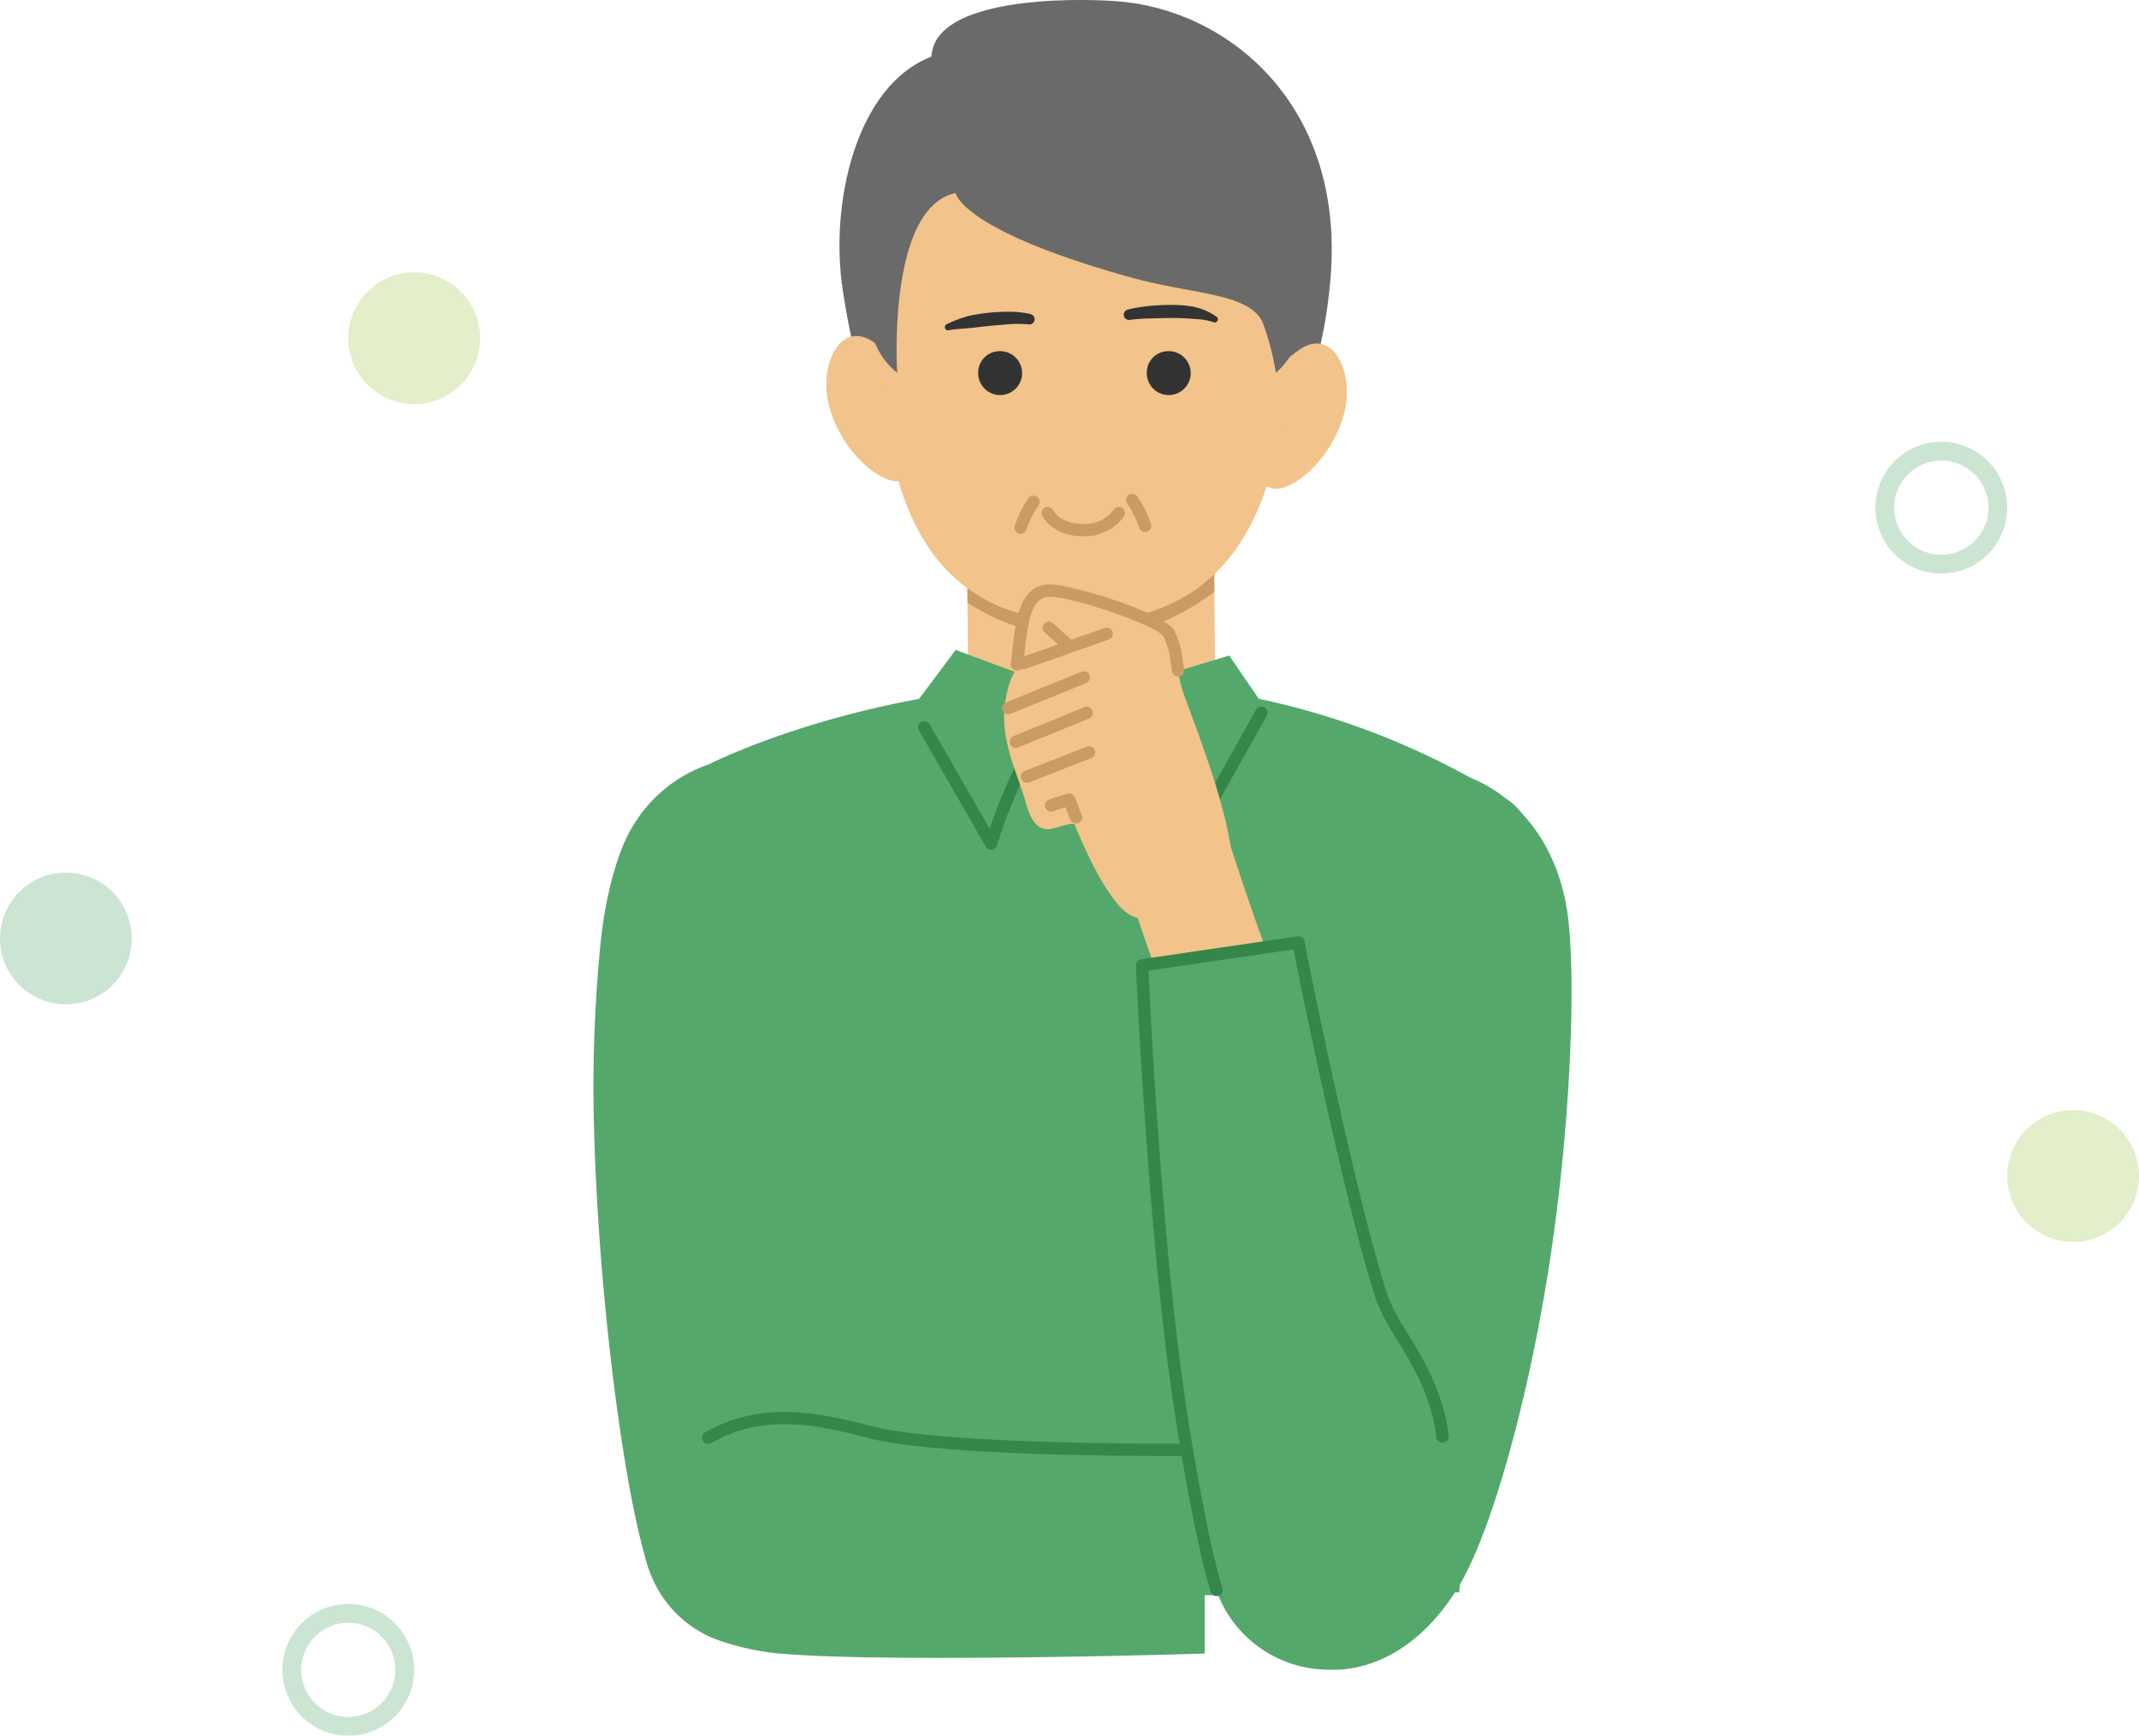 <svg xmlns="http://www.w3.org/2000/svg" xmlns:xlink="http://www.w3.org/1999/xlink" width="227.227" height="184.39" viewBox="0 0 227.227 184.39">
  <defs>
    <clipPath id="clip-path">
      <path id="パス_19059" data-name="パス 19059" d="M151.773,215.032s.149,16.962.219,24.875A4.013,4.013,0,0,0,156,243.884h18.211a4.013,4.013,0,0,0,4.013-4.048c-.07-7.943-.218-24.8-.218-24.8Z" transform="translate(-151.773 -215.032)" fill="none"/>
    </clipPath>
    <clipPath id="clip-path-2">
      <rect id="長方形_27729" data-name="長方形 27729" width="103.9" height="177.391" fill="#d0bd9a"/>
    </clipPath>
  </defs>
  <g id="グループ_5456" data-name="グループ 5456" transform="translate(-419.387 -8480.5)">
    <g id="グループ_5394" data-name="グループ 5394" transform="translate(482.438 8480.5)">
      <g id="グループ_5389" data-name="グループ 5389">
        <path id="パス_19056" data-name="パス 19056" d="M99.75,294.264h0c.146-1.5-1.319-3.479-2.561-4.328a80.823,80.823,0,0,0-43.24-12.529c-19.081-.095-34.735,5.333-41.769,8.736a15.059,15.059,0,0,0-8.086,6.682c-1.069,1.7-2.635,5.827-3.307,11.923A154.117,154.117,0,0,0,.051,324.6c.419,16.809,2.9,36.849,5.41,45.648a12.378,12.378,0,0,0,.572,1.811,12.2,12.2,0,0,0,6.747,6.923,27.159,27.159,0,0,0,8.017,1.674c12.293.909,44.126-.072,44.126-.072v-6.2l27.035-.306s6.472-66.283,7.793-79.818" transform="translate(-0.002 -204.921)" fill="#55a86c"/>
        <path id="パス_19057" data-name="パス 19057" d="M178.01,215.033H151.773s.149,16.961.219,24.875A4.013,4.013,0,0,0,156,243.885h18.211a4.013,4.013,0,0,0,4.013-4.048c-.07-7.943-.218-24.8-.218-24.8" transform="translate(-112.115 -158.846)" fill="#f2c38a" fill-rule="evenodd"/>
        <rect id="長方形_27728" data-name="長方形 27728" width="103.9" height="177.391" fill="none"/>
      </g>
      <g id="グループ_5391" data-name="グループ 5391" transform="translate(39.658 56.187)">
        <g id="グループ_5390" data-name="グループ 5390" clip-path="url(#clip-path)">
          <path id="パス_19058" data-name="パス 19058" d="M158.692,234.688a22.152,22.152,0,0,1-13.384-4.646,1.307,1.307,0,0,1,1.7-1.983,19.309,19.309,0,0,0,12.038,4.012c6.233-.138,9.9-2.18,14.124-5.66a1.307,1.307,0,0,1,1.661,2.017c-4.55,3.747-8.768,6.1-15.727,6.255-.138,0-.277,0-.415,0" transform="translate(-146.661 -223.218)" fill="#c99c65"/>
        </g>
      </g>
      <g id="グループ_5393" data-name="グループ 5393">
        <g id="グループ_5392" data-name="グループ 5392" clip-path="url(#clip-path-2)">
          <path id="パス_19060" data-name="パス 19060" d="M130.016,264.233l12.166,4.515,2.258,2.508,2.069-2.634,12.572-3.792,4.861,7.116-19.754,27.53-20.256-27.091Z" transform="translate(-91.55 -195.19)" fill="#55a86c" fill-rule="evenodd"/>
          <path id="パス_19061" data-name="パス 19061" d="M93.884,578.724c-7.749,0-25.6-.2-32.218-1.939-5.629-1.481-11.132-2.552-16.566.562a.653.653,0,1,1-.65-1.134c5.859-3.357,11.882-2.182,17.548-.692,8.209,2.16,35.237,1.884,35.509,1.88h.007a.653.653,0,0,1,.007,1.307c-.234,0-1.581.016-3.638.016" transform="translate(-32.593 -424.049)" fill="#34864a"/>
          <path id="パス_19062" data-name="パス 19062" d="M139.7,299.919a.654.654,0,0,1-.566-.328l-7.1-12.353a.653.653,0,1,1,1.133-.651l6.385,11.111a51.364,51.364,0,0,1,6.892-13.613.653.653,0,1,1,1.061.763,52.187,52.187,0,0,0-7.186,14.628.653.653,0,0,1-.555.44c-.021,0-.042,0-.063,0m21.131-.331c-.021,0-.042,0-.064,0a.653.653,0,0,1-.558-.448,49.421,49.421,0,0,0-7.3-14.281.653.653,0,1,1,1.048-.78,50.331,50.331,0,0,1,7.019,13.259l6.858-12.277a.653.653,0,1,1,1.141.637L161.4,299.254a.653.653,0,0,1-.57.335" transform="translate(-97.468 -209.654)" fill="#34864a"/>
          <path id="パス_19063" data-name="パス 19063" d="M129.386.124C141.051.939,153.718,10.91,152.151,29.6c-1.7,20.232-13.048,29.224-27.342,29.412-19.127.251-23.012-18.8-24.457-28.095-1.442-9.281,1.38-21.823,9.407-24.9.314-6.271,14.618-6.245,19.629-5.895" transform="translate(-73.863 0)" fill="#6a6a6a" fill-rule="evenodd"/>
          <path id="パス_19064" data-name="パス 19064" d="M99.575,137.19c3.023,1.978,3.677,4.547,4.36,6.952,1.282,4.52,2.129,6.883-1.352,7.848-1.681.466-5.741-2.257-7.447-7.282-1.551-4.572.821-9.886,4.439-7.518" transform="translate(-69.92 -100.912)" fill="#f2c38a" fill-rule="evenodd"/>
          <path id="パス_19065" data-name="パス 19065" d="M271.944,140.23c-3.023,1.978-3.678,4.547-4.36,6.952-1.282,4.52-2.129,6.883,1.352,7.848,1.681.466,5.742-2.257,7.447-7.283,1.551-4.572-.821-9.885-4.439-7.517" transform="translate(-196.842 -103.157)" fill="#f2c38a" fill-rule="evenodd"/>
          <path id="パス_19066" data-name="パス 19066" d="M117.278,62.937c.052-8.6-2.3-27.189,21.73-26.922,23.759.813,21.362,18.524,21.284,26.922-.168,18.285-6.583,29.618-21.553,29.7-15.633.084-21.573-11.539-21.462-29.7" transform="translate(-86.603 -26.602)" fill="#f2c38a" fill-rule="evenodd"/>
          <path id="パス_19067" data-name="パス 19067" d="M111.337,52.837s-.343,4.535,3.106,7.294c0,0-1.129-17.535,6.208-19.1,0,0,.55,3.967,18.751,9,6.413,1.774,12.411,1.6,13.859,4.733a27.95,27.95,0,0,1,1.409,5.369c3.858-3.425,3.136-8.867.706-17.321-2.728-9.492-11.17-14.79-20.615-15.014-11.779-.279-24.652,3.891-23.424,25.04" transform="translate(-82.184 -20.524)" fill="#6a6a6a" fill-rule="evenodd"/>
          <path id="パス_19069" data-name="パス 19069" d="M171.766,205.028a.654.654,0,0,1-.615-.874,11.356,11.356,0,0,1,1.479-2.94.653.653,0,0,1,1.032.8,10.379,10.379,0,0,0-1.282,2.58.654.654,0,0,1-.615.433M185,204.84a.654.654,0,0,1-.615-.433,10.365,10.365,0,0,0-1.282-2.581.653.653,0,0,1,1.033-.8,11.363,11.363,0,0,1,1.479,2.94.654.654,0,0,1-.615.874" transform="translate(-126.401 -148.313)" fill="#c99c65"/>
          <path id="パス_19070" data-name="パス 19070" d="M158.594,142.78a2.332,2.332,0,1,1-2.207,2.329,2.271,2.271,0,0,1,2.207-2.329" transform="translate(-115.524 -105.472)" fill="#333" fill-rule="evenodd"/>
          <path id="パス_19071" data-name="パス 19071" d="M227.133,142.78a2.332,2.332,0,1,1-2.206,2.329,2.271,2.271,0,0,1,2.206-2.329" transform="translate(-166.154 -105.472)" fill="#333" fill-rule="evenodd"/>
          <path id="パス_19072" data-name="パス 19072" d="M.807.057a12.64,12.64,0,0,0,2.4.574C3.872.749,4.6.862,5.333.963c.476.066.955.123,1.422.187.242.033.476.074.71.112.6.1,1.152.195,1.664.231a.34.34,0,0,1,.048.678,13.108,13.108,0,0,1-2.248.277c-.3.009-.595-.006-.9-.025-.446-.028-.894-.078-1.334-.14a20.359,20.359,0,0,1-2.2-.426A9.984,9.984,0,0,1,.314,1.063.56.56,0,1,1,.807.057" transform="translate(46.975 34.316) rotate(166)" fill="#333" fill-rule="evenodd"/>
          <path id="パス_19073" data-name="パス 19073" d="M216.263,125.559a17.242,17.242,0,0,1,2.035-.145c.413-.014.839-.024,1.253-.033.7-.016,1.37-.028,1.86-.007.489.006.934.042,1.345.069.315.021.606.032.883.063a6.008,6.008,0,0,1,1.43.294.34.34,0,0,0,.32-.6,6.189,6.189,0,0,0-1.9-.9,7.543,7.543,0,0,0-1.009-.214c-.316-.047-.653-.071-1.01-.095a24.338,24.338,0,0,0-2.727.054,16.81,16.81,0,0,0-2.726.419.56.56,0,1,0,.244,1.094" transform="translate(-159.25 -91.582)" fill="#333" fill-rule="evenodd"/>
          <path id="パス_19074" data-name="パス 19074" d="M174.34,264.885c1.056,2.515,3.741,8.825,6.271,9.846s5.916,2.54,7.651,1.066,3.217-5.516,2.634-8.9c-.7-3.994-2.068-8.17-4.766-15.364-1.129-3.01-.757-5.2-1.756-6.9-.843-1.438-9.982-4.463-12.542-4.515-3.073-.063-3,3.891-3.136,7.086-.063,1.505-1.083.859-1.693,4.766-.627,4.014,1.407,7.747,2.195,10.661,1.254,4.641,3.386,2.132,5.142,2.258" transform="translate(-123.278 -177.372)" fill="#f2c38a" fill-rule="evenodd"/>
          <path id="パス_19075" data-name="パス 19075" d="M187.437,247.386a.653.653,0,0,1-.643-.542c-.052-.3-.1-.589-.141-.867a8.006,8.006,0,0,0-.789-2.864c-.635-1.083-9.377-4.139-11.992-4.193h-.049c-1.917,0-2.318,2.364-2.708,5.96-.048.442-.1.881-.149,1.306a.653.653,0,1,1-1.3-.162c.053-.419.1-.851.146-1.286.366-3.371.778-7.2,4.082-7.125,2.421.049,12.027,3.022,13.092,4.838a9.038,9.038,0,0,1,.953,3.322c.043.271.087.554.138.848a.654.654,0,0,1-.644.765" transform="translate(-125.332 -175.526)" fill="#c99c65"/>
          <path id="パス_19076" data-name="パス 19076" d="M221.012,360.687c-2.632-5.725-6.565-18.158-6.732-18.684l11.213-3.539c.039.122,3.877,12.254,6.2,17.311Z" transform="translate(-158.289 -250.025)" fill="#f2c38a"/>
          <path id="パス_19077" data-name="パス 19077" d="M173.922,274.174a.653.653,0,0,1-.6-.4c-.2-.48-.356-.921-.471-1.244l-.033-.09-.085.025a10.7,10.7,0,0,0-1.149.39.653.653,0,0,1-.584-1.169,10.222,10.222,0,0,1,1.354-.471c.222-.067.437-.132.613-.191.652-.218.866.376,1.113,1.066.118.328.264.735.45,1.187a.654.654,0,0,1-.6.9m-.545-1.916h0m-4.661-2.412a.653.653,0,0,1-.238-1.262l6.585-2.571a.653.653,0,1,1,.475,1.217l-6.585,2.571a.653.653,0,0,1-.238.045m-1.191-3.7a.653.653,0,0,1-.247-1.258l7.525-3.073a.653.653,0,1,1,.494,1.21l-7.525,3.073a.652.652,0,0,1-.247.049m-.808-3.575a.653.653,0,0,1-.246-1.259l8.019-3.26a.653.653,0,1,1,.492,1.21l-8.02,3.26a.653.653,0,0,1-.246.048m1.568-4.766a.653.653,0,0,1-.217-1.269l3.944-1.39-1.412-1.271a.653.653,0,0,1,.874-.971l1.881,1.693a.66.66,0,0,1,.055.056l3.555-1.252a.653.653,0,1,1,.434,1.232l-8.9,3.135a.653.653,0,0,1-.217.037" transform="translate(-122.672 -186.697)" fill="#c99c65"/>
          <path id="パス_19078" data-name="パス 19078" d="M268.309,330.7c-1.234-10.635-8.222-14.54-11.1-15.38l-12.239,42.372c-.673-3.26-3.4-15.129-4.145-19.428l-.888-3.509c.1-.7.164-1.26-.21-1.2l-.088.019-.179-.707-16.443,2.6s.843,20.735,2.945,38.963c1.455,12.623,3.84,23.949,4.932,27.4a12.662,12.662,0,0,0,11.741,8.461c4.165.255,9.667-1.778,13.94-8.7,3.561-5.77,7.659-20.487,9.9-35.652,2.1-14.2,2.588-28.7,1.828-35.245" transform="translate(-164.746 -232.925)" fill="#55a86c" fill-rule="evenodd"/>
          <path id="パス_19079" data-name="パス 19079" d="M229.076,450.744a.653.653,0,0,1-.623-.456c-1.17-3.7-3.543-15.317-4.953-27.517-2.085-18.04-2.97-38.8-2.979-39.006a.653.653,0,0,1,.558-.674l16.619-2.431a.654.654,0,0,1,.738.531c.744,4.157,5.91,29.036,8.88,37.783a21.052,21.052,0,0,0,1.978,3.714c1.735,2.844,3.895,6.384,4.449,11.03a.653.653,0,1,1-1.3.155c-.52-4.363-2.6-7.768-4.267-10.5a21.765,21.765,0,0,1-2.1-3.975c-2.868-8.443-7.756-31.759-8.815-37.35L221.853,384.3c.16,3.508,1.062,22.03,2.946,38.322,1.4,12.118,3.746,23.625,4.9,27.272a.654.654,0,0,1-.623.851" transform="translate(-162.899 -281.191)" fill="#34864a"/>
          <g id="グループ_5474" data-name="グループ 5474" transform="translate(97.629 86.1) rotate(180)">
            <g id="グループ_5475" data-name="グループ 5475" transform="translate(34.314 22.291)">
              <path id="パス_19190" data-name="パス 19190" d="M7.5,9.319A4.448,4.448,0,0,1,11.328,7.5c2.891,0,3.744,1.819,3.744,1.819" fill="none" stroke="#c99c65" stroke-linecap="round" stroke-linejoin="round" stroke-width="1.3"/>
            </g>
          </g>
        </g>
      </g>
    </g>
    <g id="楕円形_190" data-name="楕円形 190" transform="translate(449.387 8650.89)" fill="none" stroke="#55a86c" stroke-width="2" opacity="0.297">
      <circle cx="7" cy="7" r="7" stroke="none"/>
      <circle cx="7" cy="7" r="6" fill="none"/>
    </g>
    <g id="楕円形_192" data-name="楕円形 192" transform="translate(618.613 8527.429)" fill="none" stroke="#55a86c" stroke-width="2" opacity="0.297">
      <circle cx="7" cy="7" r="7" stroke="none"/>
      <circle cx="7" cy="7" r="6" fill="none"/>
    </g>
    <circle id="楕円形_193" data-name="楕円形 193" cx="7" cy="7" r="7" transform="translate(419.387 8573.194)" fill="#55a86c" opacity="0.297"/>
    <circle id="楕円形_191" data-name="楕円形 191" cx="7" cy="7" r="7" transform="translate(632.613 8598.429)" fill="#a4c74e" opacity="0.297"/>
    <circle id="楕円形_194" data-name="楕円形 194" cx="7" cy="7" r="7" transform="translate(456.387 8509.429)" fill="#a4c74e" opacity="0.297"/>
  </g>
</svg>
